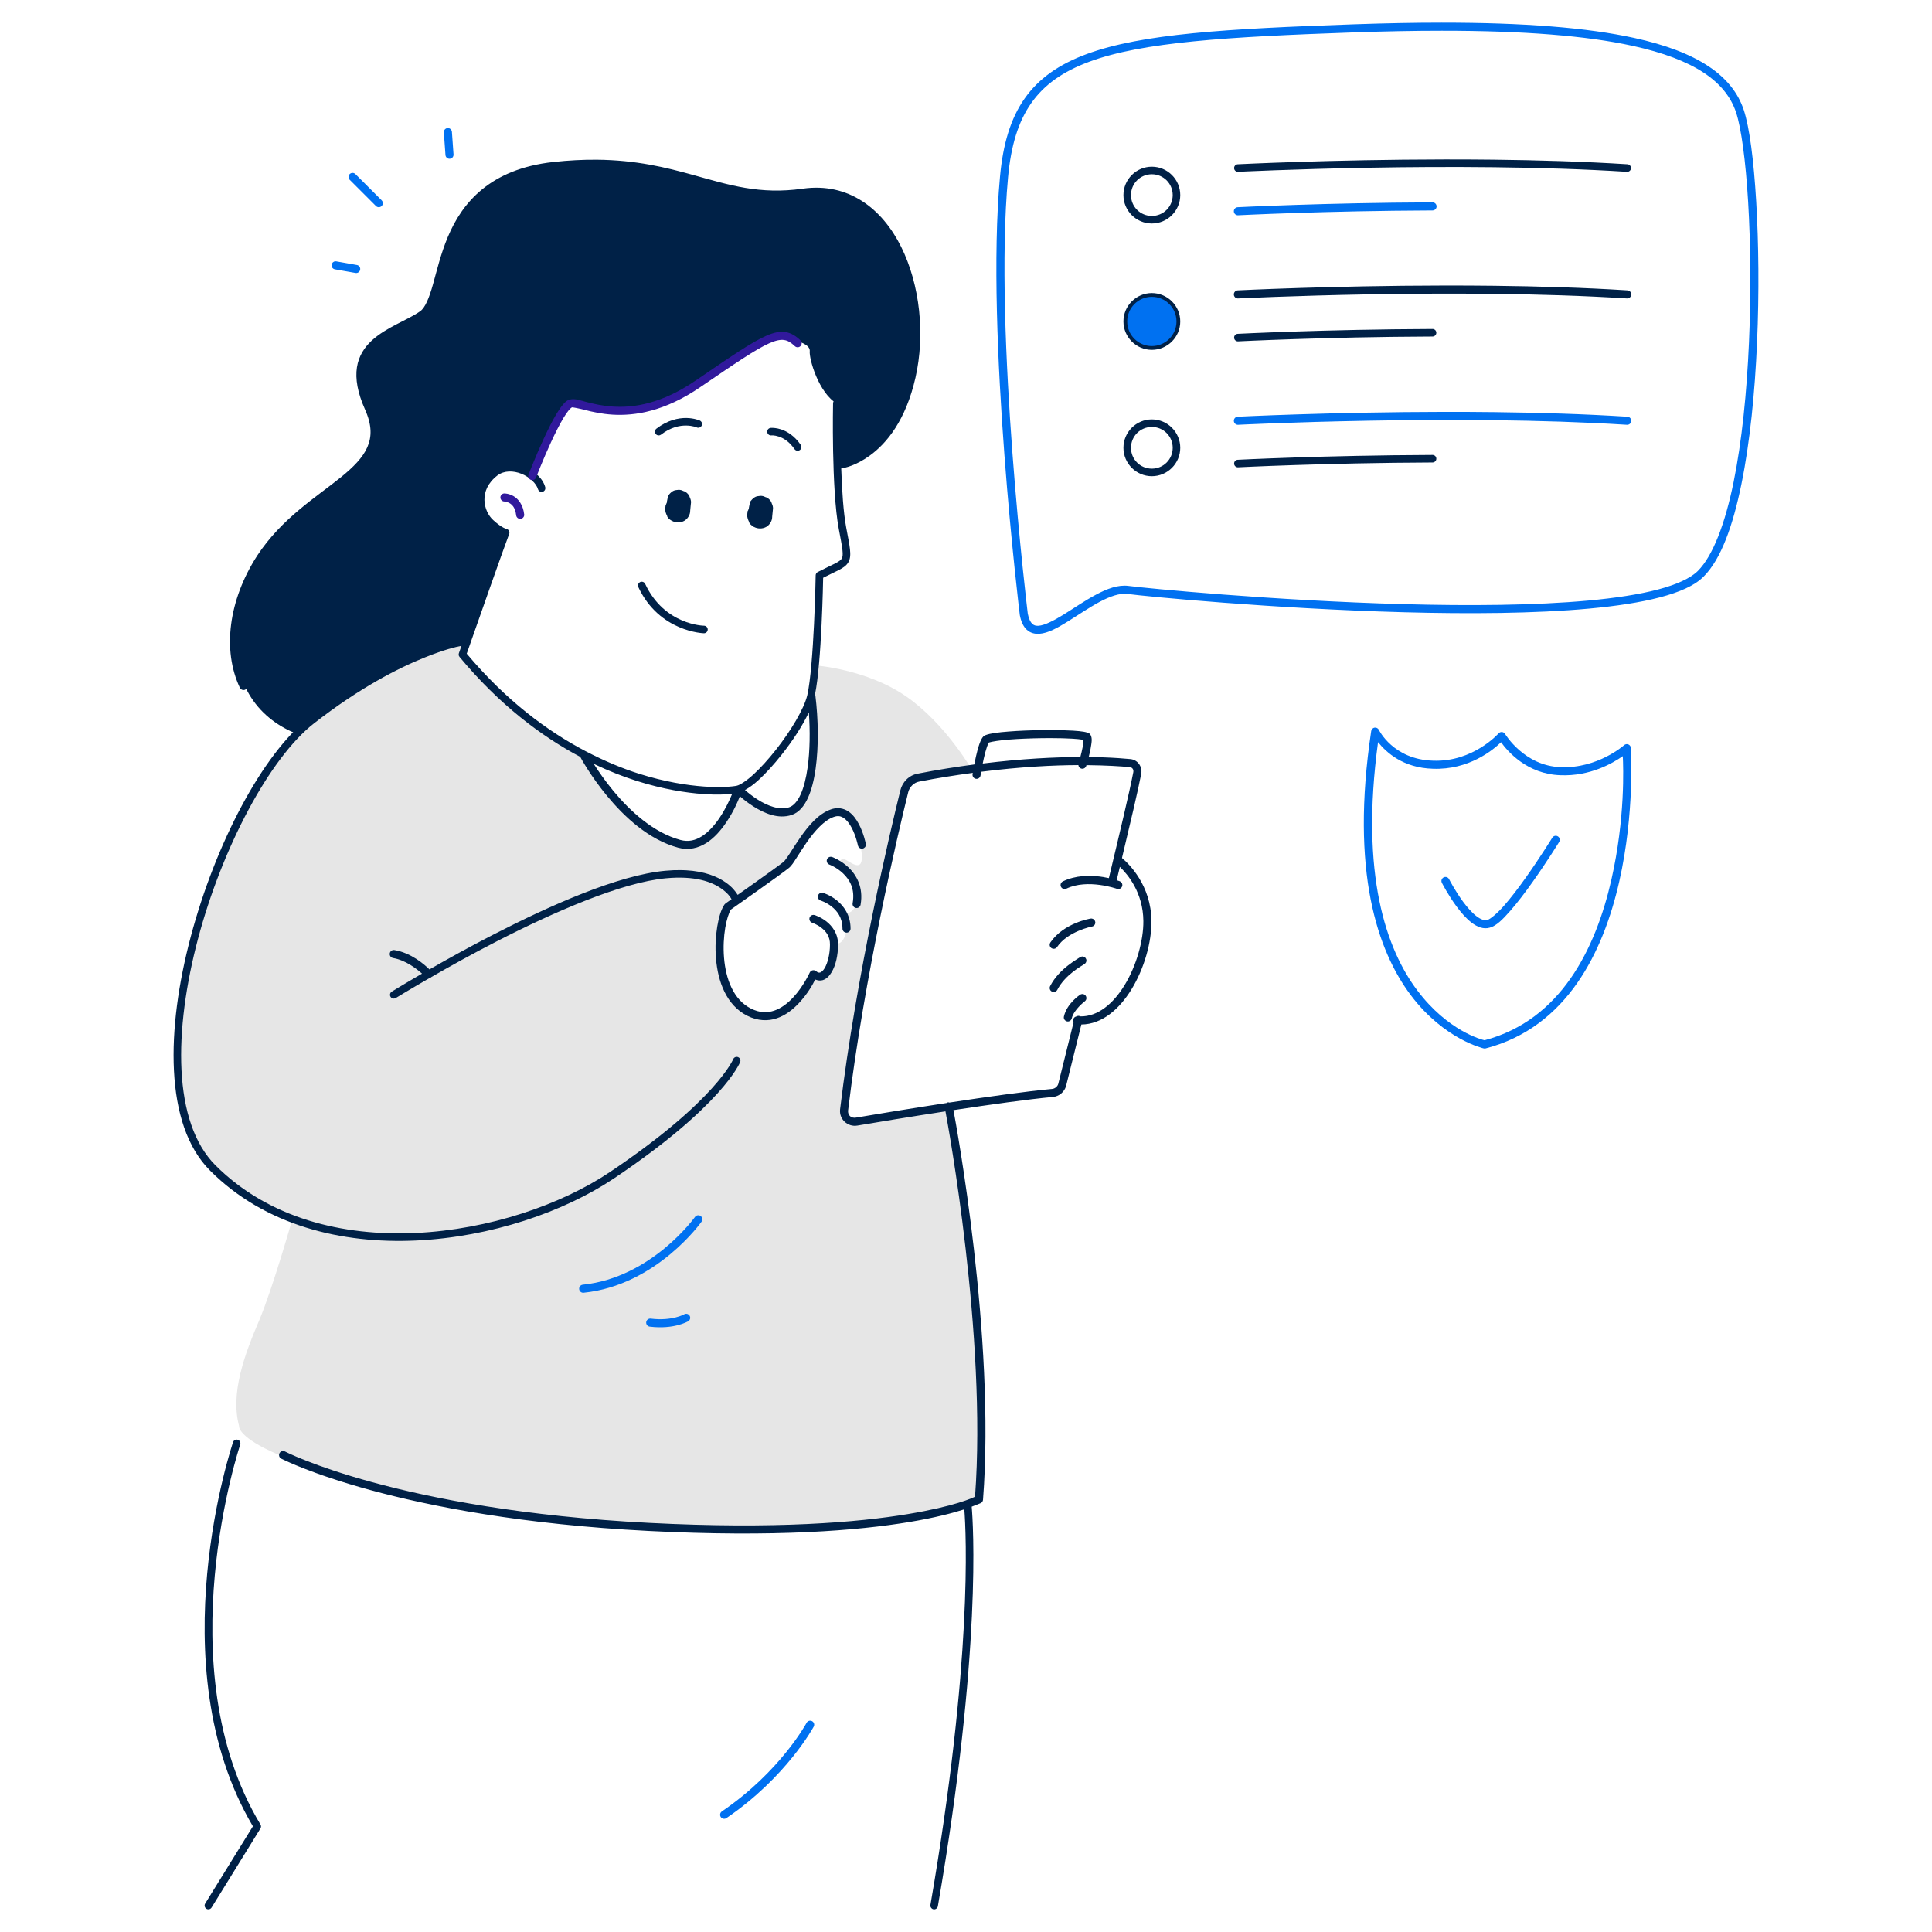 <svg xmlns="http://www.w3.org/2000/svg" width="1024" height="1024" viewBox="0 0 1024 1024"><path fill="#e6e6e6" d="M502.828 586.336c0 0-43.884 9.843-48.807 8.345s-8.135 1.070-4.067-25.677c4.067-26.746 29.113-152.134 31.896-154.060s11.774-3.851 11.774-3.851l21.835-2.568c0 0-14.128-24.821-35.107-39.371s-48.165-16.476-48.165-16.476l-2.997 20.113c0 0 3.211 15.406 0.642 35.733s-9.205 25.249-17.982 22.039c-8.777-3.21-20.765-12.196-20.765-12.196s-7.92 28.244-20.979 28.244c-13.058-0.214-29.755-0.214-60.581-46.432 0 0-34.465-18.188-64.648-53.279l2.141-7.275c0 0-72.569 19.043-105.535 68.685-32.752 49.641-52.232 123.676-46.453 171.391 5.994 47.716 59.939 66.331 59.939 66.331s-10.061 35.733-17.554 53.707c-7.706 17.974-15.413 38.515-10.703 56.061 0 0-4.281 19.899 145.138 46.646 0 0 99.541 10.485 157.125 7.061s89.48-14.978 89.48-14.978c0 0 5.138-121.108-15.627-208.194zM442.247 499.035c0 0-0.214 13.266-4.495 16.69s-6.422 0.642-6.422 0.642c0 0-7.92 15.834-16.483 19.685-8.349 3.851-25.26 3.638-30.826-15.406s1.927-40.227 1.927-40.227c0 0 20.336-13.908 24.404-17.118s10.703-8.987 13.7-15.406c3.211-6.419 12.844-17.546 19.694-17.332s12.844 14.122 13.058 23.323c0.214 9.201-6.85 2.14-9.419 1.498-2.355-0.428-3.211 2.996-3.211 2.996s8.991 5.777 10.275 13.48c1.070 7.489-2.783 13.266-7.064 11.982 0 0 1.284 4.493 1.284 8.559 0 3.851-3.425 10.057-6.422 6.633z"></path><path fill="#002147" d="M443.96 246.548c0 0 22.905-1.284 34.893-32.738s8.349-63.122-1.713-79.384c-10.061-16.262-19.266-35.733-56.728-31.668-37.462 3.851-53.945-16.904-102.538-16.048s-70 11.554-79.419 42.152c-9.419 30.598-7.92 37.659-22.049 42.152s-33.18 15.834-21.621 42.794c11.56 26.746-10.489 38.729-22.905 48.786-12.416 9.843-43.242 32.31-46.667 67.187-3.425 34.663 13.7 51.995 32.324 59.27 0 0 49.235-42.794 89.908-49.213l20.979-56.703c0 0-12.63-5.563-13.486-16.262-0.642-10.699 10.703-20.541 18.196-18.188s9.205 3.851 9.205 3.851c0 0 16.269-37.231 20.55-38.515 4.067-1.284 33.609 14.55 72.997-14.336s46.024-19.043 46.024-19.043c0 0 7.706 1.712 7.278 5.563s4.709 22.253 14.557 27.816z"></path><path fill="#002147" d="M765.554 84.498c-59.937 0.078-109.552 2.571-109.552 2.571-1.062 0.054-1.902 0.928-1.902 1.998 0 0.035 0.001 0.070 0.003 0.105v-0.005c0.056 1.060 0.93 1.897 1.999 1.897 0.035 0 0.070-0.001 0.105-0.003h-0.005c0 0 115.13-5.765 206.132 0 0.039 0.003 0.084 0.004 0.129 0.004 1.061 0 1.93-0.826 1.997-1.87v-0.006c0.002-0.037 0.004-0.081 0.004-0.125 0-1.061-0.826-1.929-1.87-1.996h-0.006c-22.846-1.447-47.179-2.17-70.831-2.442-8.869-0.102-17.64-0.14-26.203-0.129zM316.19 84.651c-7.026-0.061-14.633 0.301-22.955 1.219-33.634 3.711-48.338 21.739-55.873 39.705-3.767 8.983-5.853 17.95-7.876 25.152s-4.177 12.447-6.801 14.248c-0.016 0.011-0.024 0.017-0.033 0.024l0.006-0.004c-6.599 4.697-17.785 8.312-25.601 15.494-3.908 3.591-6.963 8.226-7.876 14.244s0.275 13.284 4.292 22.304c3.734 8.386 3.623 14.51 1.204 20.034s-7.41 10.541-13.871 15.787c-12.924 10.493-31.497 21.79-44.542 41.732 0.003-0.011 0.002-0.007 0-0.003l-0.004 0.015c-15.092 23.394-18.525 50.002-9.13 69.9 0.351 0.732 1.086 1.228 1.937 1.228 0.332 0 0.645-0.075 0.926-0.21l-0.013 0.006c0.732-0.351 1.228-1.085 1.228-1.936 0-0.331-0.075-0.645-0.21-0.925l0.006 0.013c-8.586-18.185-5.597-43.35 8.845-65.744l0.004-0.004c0.002-0.002 0.002-0.006 0.004-0.008 12.429-18.993 30.354-29.949 43.651-40.744 6.65-5.399 12.202-10.787 15.095-17.393s2.86-14.331-1.219-23.492c-3.797-8.526-4.72-14.953-3.967-19.921s3.142-8.614 6.539-11.736c6.791-6.241 17.642-9.796 25.171-15.151 4.534-3.125 6.424-9.265 8.485-16.604 2.064-7.348 4.112-16.089 7.704-24.652 7.183-17.126 20.091-33.547 52.39-37.111 32.645-3.602 53.618 1.504 72.566 6.759s36.006 10.738 59.797 7.356c22.4-3.184 38.237 9.368 47.739 28.52s12.157 44.826 7.243 66.458c-4.934 21.72-14.404 32.902-22.529 38.783-6.275 4.542-10.653 5.58-12.777 5.962-0.426-15.953-0.211-30.11-0.211-30.11 0-0.012 0-0.026 0-0.039 0-1.091-0.874-1.978-1.96-2h-0.002c-0.011 0-0.023 0-0.035 0-1.093 0-1.981 0.876-2.001 1.964v0.002c0 0-0.933 45.4 3.029 66.521 0.965 5.146 1.681 8.759 1.954 11.255s0.089 3.697-0.356 4.469c-0.445 0.772-1.429 1.538-3.529 2.621s-5.158 2.432-9.228 4.548c-0.635 0.335-1.064 0.985-1.079 1.737v0.002c0 0-0.212 11.956-0.879 25.91-0.667 13.943-1.831 29.988-3.561 37.634-1.765 7.352-8.881 19.152-16.748 29.074-3.934 4.961-8.055 9.5-11.741 12.892s-7.093 5.583-8.775 5.985c-1.985 0.474-8.412 1.102-17.479 0.457s-20.937-2.505-34.462-6.786c-8.785-2.781-18.31-6.726-28.184-11.888-0.045-0.027-0.101-0.057-0.159-0.084l-0.013-0.006c-20.242-10.61-42.080-26.786-62.951-51.66 0.067-0.192 1.71-4.864 2.122-6.040 0.001-0.002 0.007-0.017 0.012-0.033l0.004-0.014c3.622-10.337 17.612-50.241 20.356-57.371 0.085-0.213 0.134-0.46 0.134-0.718 0-0.997-0.73-1.824-1.686-1.976l-0.011-0.001c0 0-0.254 0.006-1.415-0.598s-3.002-1.779-5.46-4.032c-0.007-0.007-0.013-0.013-0.020-0.020v0c-2.537-2.264-4.584-6.298-4.655-10.63-0.071-4.33 1.664-8.985 6.895-13.033 3.582-2.675 8.409-2.594 12.757-0.856 4.354 1.741 7.903 5.219 8.716 8.146 0.243 0.851 1.014 1.463 1.928 1.463 0.19 0 0.374-0.027 0.549-0.076l-0.014 0.003c0.853-0.241 1.468-1.013 1.468-1.928 0-0.19-0.026-0.373-0.076-0.547l0.003 0.014c-1.327-4.776-5.809-8.68-11.089-10.791s-11.679-2.354-16.658 1.379c-0.015 0.011-0.024 0.017-0.033 0.024l0.005-0.004c-6.108 4.723-8.544 10.762-8.454 16.272 0.090 5.505 2.533 10.451 5.984 13.537 2.672 2.447 4.792 3.839 6.304 4.626 0.248 0.129 0.21 0.064 0.434 0.164-3.469 9.248-15.28 42.904-19.343 54.492-1.589 0.242-9.006 1.466-22.197 6.735-14.7 5.872-35.473 16.503-59.918 35.556-25.053 19.526-49.86 67.198-62.892 116.18-6.516 24.491-10.031 49.299-8.919 71.096s6.845 40.683 19.179 53.011c29.076 29.063 69.566 38.85 109.185 37.013s78.465-15.229 104.843-32.915c28.688-19.224 45.354-34.516 54.88-45.069 4.763-5.276 7.741-9.365 9.541-12.17s2.47-4.446 2.47-4.446c0.091-0.22 0.144-0.476 0.144-0.745 0-0.837-0.514-1.554-1.244-1.852l-0.013-0.005c-0.221-0.091-0.477-0.144-0.745-0.144-0.837 0-1.555 0.514-1.853 1.244l-0.005 0.013c0 0-0.45 1.169-2.122 3.774s-4.517 6.522-9.146 11.65c-9.259 10.256-25.665 25.351-54.133 44.428-25.64 17.191-63.966 30.438-102.802 32.239s-78.088-7.778-106.168-35.845c-11.32-11.315-16.932-29.178-18.014-50.39s2.359-45.674 8.794-69.861c12.87-48.375 37.941-95.704 61.481-114.051 24.148-18.821 44.585-29.265 58.945-35.001 10.287-4.109 15.972-5.428 19.167-6.052-0.177 0.505-1.384 3.938-1.384 3.938-0.071 0.196-0.111 0.422-0.111 0.658 0 0.488 0.175 0.936 0.466 1.283l-0.003-0.003c21.11 25.393 43.318 42.032 63.987 53.003 0.317 0.593 5.45 10.101 14.251 20.741 9.082 10.981 21.991 23.134 37.694 27.394 5.532 1.503 10.677 0.179 14.903-2.516s7.663-6.692 10.44-10.787c4.024-5.933 6.148-10.994 7.305-13.982 1.711 1.507 4.091 3.448 7.254 5.446 5.614 3.546 13.066 6.851 20.203 4.473 3.847-1.282 6.588-4.647 8.575-8.947s3.3-9.681 4.135-15.658c1.67-11.955 1.39-26.304-0.129-38.669-0.053-0.206-0.128-0.387-0.224-0.553l0.005 0.010c1.78-8.619 2.844-23.596 3.49-37.107 0.639-13.36 0.82-23.74 0.84-24.8 3.32-1.683 6.143-2.981 8.181-4.032 2.295-1.184 4.083-2.305 5.163-4.18s1.176-4.084 0.868-6.903c-0.309-2.819-1.040-6.428-2.001-11.552-1.479-7.883-2.237-19.757-2.63-31.278 2.062-0.327 7.728-1.438 15.165-6.821 8.947-6.476 19.067-18.727 24.194-41.299 5.147-22.659 2.449-49.087-7.583-69.307s-27.912-34.305-52.179-30.856c-22.876 3.252-38.997-1.964-58.046-7.247-14.287-3.962-30.146-7.921-51.225-8.103zM610.503 88.35c-8.293 0-15.060 6.759-15.060 15.049s6.766 15.053 15.060 15.053c8.293 0 15.060-6.763 15.060-15.053s-6.766-15.049-15.060-15.049zM610.503 92.351c6.13 0 11.057 4.921 11.057 11.048s-4.927 11.052-11.057 11.052c-6.13 0-11.057-4.925-11.057-11.052s4.927-11.048 11.057-11.048zM765.55 151.332c-59.941 0.078-109.556 2.571-109.556 2.571-1.136 0.058-2.035 0.993-2.035 2.137 0 0.037 0.001 0.074 0.003 0.111v-0.005c0.058 1.136 0.993 2.034 2.138 2.034 0.038 0 0.077-0.001 0.115-0.003h-0.005c0 0 115.128-5.768 206.117-0.004 0.040 0.003 0.087 0.004 0.134 0.004 1.135 0 2.063-0.882 2.136-1.998v-0.006c0.003-0.040 0.004-0.087 0.004-0.134 0-1.134-0.883-2.062-1.999-2.135h-0.006c-22.849-1.448-47.185-2.17-70.838-2.442-8.87-0.102-17.644-0.14-26.207-0.129zM610.503 155.321c-8.293 0-15.060 6.763-15.060 15.053s6.766 15.053 15.060 15.053c8.293 0 15.060-6.763 15.060-15.053s-6.766-15.053-15.060-15.053zM610.503 159.321c6.13 0 11.057 4.925 11.057 11.052s-4.927 11.052-11.057 11.052c-6.13 0-11.057-4.925-11.057-11.052s4.927-11.052 11.057-11.052zM759.273 174.366c-56.993 0.214-103.275 2.571-103.275 2.571-1.060 0.056-1.898 0.929-1.898 1.998 0 0.035 0.001 0.070 0.003 0.105v-0.005c0.056 1.060 0.93 1.897 1.999 1.897 0.035 0 0.070-0.001 0.105-0.003h-0.005c0 0 46.197-2.349 103.088-2.563 1.102-0.004 1.993-0.898 1.993-2 0-0.003 0-0.006 0-0.008v0c-0.004-1.101-0.899-1.992-2.001-1.992-0.003 0-0.006 0-0.008 0v0zM363.819 221.545c-4.23-0.059-9.986 1.101-15.912 5.657-0.477 0.369-0.782 0.942-0.782 1.586 0 0.461 0.156 0.885 0.418 1.224l-0.003-0.005c0.369 0.477 0.943 0.782 1.587 0.782 0.461 0 0.886-0.156 1.224-0.418l-0.005 0.003c5.206-4.002 9.942-4.877 13.418-4.829s5.511 0.996 5.511 0.996c0.244 0.114 0.529 0.18 0.83 0.18 0.804 0 1.496-0.473 1.815-1.156l0.005-0.012c0.114-0.244 0.18-0.529 0.18-0.83 0-0.803-0.474-1.496-1.157-1.814l-0.012-0.005c0 0-2.887-1.301-7.117-1.36zM610.503 222.295c-8.293 0-15.060 6.763-15.060 15.053s6.766 15.053 15.060 15.053c8.293 0 15.060-6.763 15.060-15.053s-6.766-15.053-15.060-15.053zM610.503 226.295c6.13 0 11.057 4.925 11.057 11.052s-4.927 11.052-11.057 11.052c-6.13 0-11.057-4.925-11.057-11.052s4.927-11.052 11.057-11.052zM408.857 226.776c-0.279 0.006-0.434 0.023-0.434 0.023-1.009 0.112-1.786 0.96-1.786 1.989 0 0.076 0.004 0.15 0.012 0.224l-0.001-0.009c0.112 1.008 0.96 1.785 1.99 1.785 0.076 0 0.15-0.004 0.224-0.012l-0.009 0.001c0 0 1.496-0.185 3.893 0.606s5.511 2.531 8.372 6.673c0.366 0.526 0.968 0.867 1.649 0.867 0.426 0 0.82-0.133 1.144-0.359l-0.006 0.004c0.525-0.366 0.864-0.966 0.864-1.646 0-0.426-0.133-0.821-0.361-1.146l0.004 0.006c-3.347-4.845-7.297-7.168-10.412-8.196-2.337-0.771-4.305-0.829-5.144-0.809zM759.273 241.126c-56.993 0.214-103.275 2.571-103.275 2.571-1.060 0.056-1.898 0.929-1.898 1.998 0 0.035 0.001 0.070 0.003 0.105v-0.005c0.056 1.060 0.93 1.897 1.999 1.897 0.035 0 0.070-0.001 0.105-0.003h-0.005c0 0 46.197-2.349 103.088-2.563 1.102-0.004 1.993-0.898 1.993-2 0-0.003 0-0.006 0-0.008v0c-0.004-1.101-0.899-1.992-2.001-1.992-0.003 0-0.006 0-0.008 0v0zM359.618 259.601c-0.642 0-1.070 0.215-1.712 0.215-1.070 0.214-1.927 0.855-2.783 1.711-0.428 0.428-0.643 0.853-1.071 1.281-0.199 1.587-0.579 2.623-0.633 3.618-0.056 0.168-0.11 0.337-0.223 0.449 0 0.214-0.216 0.642-0.43 0.856v0.215c0 0.642-0.211 1.283-0.211 1.711 0 1.498 0.425 2.568 1.067 3.852v0.215c0.214 0.428 0.643 1.067 1.071 1.281l0.215 0.215c0.214 0.214 0.427 0.43 0.641 0.43 0.214 0.214 0.431 0.426 0.645 0.426 1.927 1.070 4.495 1.070 6.422 0 1.070-0.642 1.711-1.282 2.353-2.352s0.856-2.142 0.856-3.211c0.214-1.498 0.216-2.78 0.43-4.278 0-0.856-0.217-1.711-0.645-2.567-0.214-0.856-0.64-1.499-1.282-2.141s-1.286-1.071-2.142-1.285c-0.856-0.428-1.498-0.641-2.568-0.641zM403.073 262.808c-0.642 0-1.070 0.215-1.712 0.215-1.070 0.214-1.927 0.855-2.783 1.711-0.428 0.428-0.643 0.857-1.071 1.285-0.198 1.581-0.572 2.614-0.629 3.606-0.057 0.171-0.112 0.347-0.227 0.461 0 0.214-0.216 0.642-0.43 0.856v0.211c0 0.642-0.211 1.287-0.211 1.715 0 1.498 0.429 2.564 1.071 3.848v0.215c0.214 0.428 0.639 1.071 1.067 1.285l0.215 0.215c0.214 0.214 0.427 0.426 0.641 0.426 0.214 0.214 0.431 0.43 0.645 0.43 1.927 1.070 4.495 1.070 6.422 0 1.070-0.642 1.711-1.286 2.353-2.356s0.856-2.138 0.856-3.207c0.214-1.498 0.216-2.784 0.43-4.282 0-0.856-0.213-1.711-0.641-2.567-0.214-0.856-0.644-1.499-1.286-2.141s-1.286-1.067-2.142-1.281c-0.856-0.428-1.498-0.645-2.568-0.645zM362.748 274.056c-0.045 0.036-0.091 0.074-0.137 0.113 0.001-0.006 0.004-0.012 0.004-0.020-0.027 0.014-0.061 0.026-0.090 0.039 0.074-0.044 0.15-0.087 0.223-0.133zM406.203 277.267c-0.046 0.037-0.091 0.074-0.137 0.113 0-0.006 0.004-0.012 0.004-0.020-0.027 0.014-0.061 0.026-0.090 0.039 0.074-0.044 0.15-0.087 0.223-0.133zM340.048 308.311c-0.278 0.013-0.537 0.081-0.77 0.193l0.012-0.005c-0.687 0.327-1.154 1.015-1.154 1.812 0 0.308 0.070 0.6 0.194 0.86l-0.005-0.012c11.15 23.85 34.743 24.476 34.743 24.476 0.011 0 0.023 0 0.036 0 1.092 0 1.979-0.874 2.001-1.959v-0.002c0-0.012 0-0.026 0-0.039 0-1.091-0.874-1.978-1.96-2h-0.002c0 0-20.933-0.231-31.19-22.171-0.228-0.479-0.627-0.846-1.116-1.027l-0.014-0.004c-0.205-0.078-0.443-0.123-0.691-0.123-0.029 0-0.058 0.001-0.087 0.002h0.004zM428.713 377.551c0.698 9.872 0.585 20.344-0.653 29.207-0.797 5.711-2.067 10.751-3.78 14.455s-3.788 5.93-6.043 6.681c-5.064 1.687-11.422-0.784-16.564-4.032-2.897-1.83-5.237-3.746-6.816-5.134 2.275-1.256 4.633-2.94 7.25-5.348 3.899-3.588 8.127-8.254 12.167-13.35 5.766-7.272 11.067-15.299 14.438-22.48zM556.862 386.939c-1.485-0.002-3.002 0.008-4.534 0.027-6.128 0.081-12.471 0.335-17.819 0.762s-9.519 0.914-12.101 1.891c-0.019 0.006-0.023 0.007-0.027 0.009l0.015-0.005c-1.229 0.473-1.677 1.276-2.126 2.055s-0.813 1.662-1.165 2.653c-0.704 1.982-1.325 4.384-1.857 6.743-0.326 1.446-0.604 2.819-0.852 4.106-9.444 1.254-19.357 2.79-29.994 4.876-0.002 0.001-0.004 0.004-0.008 0.004-4.559 0.808-8.146 4.425-9.197 8.888-5.368 21.676-23.359 97.645-31.941 169.059 0 0.003 0 0.006 0 0.010s0 0.007 0 0.011v-0.001c-0.571 5.14 4.006 9.403 9.115 8.552 0.001 0 0.003 0 0.004 0s0.003 0 0.004 0v0c9.632-1.639 27.679-4.613 46.738-7.54 1.223 6.538 21.985 119.023 15.677 204.228-1.249 0.617-10.504 5.046-35.536 9.212-26.815 4.463-70.387 8.097-137.158 4.68-66.746-3.416-115.079-12.913-146.691-21.538s-46.379-16.311-46.379-16.311c-0.286-0.152-0.626-0.241-0.986-0.241-0.821 0-1.533 0.462-1.893 1.139l-0.006 0.012c-0.153 0.287-0.242 0.627-0.242 0.989 0 0.821 0.463 1.534 1.141 1.893l0.012 0.006c0 0 15.315 7.936 47.227 16.643s80.552 18.251 147.598 21.683c67.021 3.43 110.893-0.211 138.077-4.735 13.604-2.264 23.082-4.778 29.162-6.727 0.973 12.712 4.433 79.915-17.971 209.689-0.019 0.103-0.029 0.221-0.029 0.341 0 0.985 0.713 1.804 1.651 1.97l0.012 0.002c0.102 0.018 0.218 0.029 0.338 0.029 0.986 0 1.805-0.712 1.971-1.65l0.002-0.012c23.437-135.753 18.66-203.411 17.928-211.776 2.928-1.092 4.851-1.922 4.851-1.922 0.641-0.339 1.084-0.977 1.145-1.723v-0.008c6.681-86.184-14.359-199.584-15.665-206.525 19.397-2.944 39.411-5.747 52.687-6.981 3.263-0.297 6.117-2.58 7.008-5.845 0.002-0.006 0.008-0.027 0.013-0.048l0.003-0.015c1.407-5.825 4.354-17.447 8.079-32.501 11.043-0.105 20.208-8.24 26.558-18.612 6.814-11.129 10.704-25.059 10.592-36.282-0.189-18.926-11.943-30.262-15.622-33.352 4.508-18.869 8.5-35.742 10.233-44.748 0.001-0.006 0.004-0.025 0.007-0.044l0.001-0.011c0.615-3.69-2.004-7.303-5.789-7.618-3.361-0.325-8.447-0.716-15.103-0.942-2.145-0.073-4.532-0.118-6.996-0.148 0.145-0.57 0.292-1.138 0.434-1.746 0.398-1.7 0.763-3.491 0.969-5.098 0.203-1.582 0.43-2.83-0.192-4.38-0.499-1.365-1.323-1.495-1.892-1.703-0.585-0.215-1.197-0.35-1.923-0.477-1.452-0.253-3.33-0.434-5.574-0.574-3.365-0.21-7.528-0.315-11.984-0.32zM556.862 391.221c4.393 0.004 8.481 0.107 11.714 0.309 2.155 0.134 3.942 0.316 5.108 0.52 0.28 0.049 0.369 0.085 0.567 0.133-0.001 0.291 0.059 0.664-0.070 1.668-0.175 1.361-0.517 3.048-0.895 4.665-0.229 0.98-0.466 1.893-0.692 2.746-13.477-0.004-31.005 0.865-51.726 3.411 0.175-0.866 0.354-1.748 0.559-2.657 0.512-2.268 1.112-4.562 1.712-6.251 0.3-0.845 0.605-1.541 0.84-1.95 0.087-0.151 0.161-0.228 0.207-0.273 1.583-0.51 5.711-1.152 10.666-1.547 5.215-0.416 11.486-0.666 17.534-0.746 1.512-0.020 3.011-0.029 4.475-0.027zM523.964 393.608c-0.023 0.010-0.004 0.006-0.031 0.016v-0.004c0.008-0.004 0.023-0.008 0.031-0.012zM314.712 404.871c7.925 3.778 15.574 6.762 22.759 9.036 13.849 4.384 26.025 6.296 35.388 6.962 7.024 0.499 11.748 0.251 15.224-0.16-1.261 3.087-3.493 8.037-6.797 12.908-2.575 3.796-5.72 7.356-9.201 9.576s-7.165 3.168-11.479 1.996c-14.267-3.871-26.725-15.362-35.517-25.992-4.506-5.448-8.002-10.572-10.377-14.326zM571.558 405.508c0.081 0.879 0.682 1.598 1.49 1.852l0.015 0.004c0.186 0.058 0.4 0.092 0.621 0.092 0.96 0 1.773-0.632 2.044-1.503l0.004-0.015c0 0 0.099-0.34 0.117-0.402 10.493 0.1 18.42 0.623 22.888 1.055 0.004 0 0.009 0 0.014 0s0.010 0 0.014 0h-0.001c1.353 0.113 2.16 1.207 1.919 2.653-2.055 10.672-7.19 32.096-12.957 56.18-3.649-0.812-8.662-1.524-13.957-1.043-3.463 0.314-7.043 1.137-10.436 2.774-0.721 0.354-1.209 1.083-1.209 1.927 0 0.338 0.078 0.658 0.218 0.942l-0.006-0.013c0.354 0.721 1.084 1.209 1.927 1.209 0.338 0 0.658-0.078 0.942-0.218l-0.013 0.006c11.262-5.434 26.793 0.078 26.793 0.078 0.223 0.086 0.48 0.135 0.749 0.135 0.914 0 1.694-0.573 2.001-1.379l0.005-0.015c0.085-0.222 0.134-0.478 0.134-0.746 0-0.913-0.572-1.693-1.378-2l-0.015-0.005c0 0-0.581-0.228-1.618-0.555 0.61-2.549 1.088-4.58 1.681-7.056 4.206 3.989 12.31 13.607 12.46 28.68 0.102 10.174-3.607 23.63-9.959 34.005-6.044 9.872-14.195 16.731-23.51 16.545-0.138-0.089-0.297-0.166-0.466-0.222l-0.015-0.004c-0.149-0.037-0.319-0.058-0.495-0.058-0.427 0-0.825 0.125-1.159 0.34l0.008-0.005c-0.867 0.205-1.522 0.916-1.64 1.798l-0.001 0.011c-0.003 0.044-0.005 0.095-0.005 0.147 0 0.385 0.102 0.747 0.28 1.059l-0.006-0.011c-3.754 15.173-6.692 26.754-8.126 32.688-0.395 1.442-1.819 2.576-3.264 2.707-0.001 0-0.003 0-0.004 0s-0.003 0-0.004 0v0c-13.824 1.285-34.611 4.204-54.501 7.235-0.211-0.086-0.456-0.14-0.712-0.148h-0.004c-0.199 0.093-0.37 0.207-0.522 0.342l0.002-0.002c-19.663 3.008-38.329 6.099-48.247 7.786l0.008-0.004c-2.598 0.433-4.44-1.293-4.155-3.856 8.543-71.073 26.508-146.988 31.847-168.547-0.001 0.005 0.001-0.003 0.002-0.011l0.002-0.013c0.661-2.809 3.066-5.178 5.781-5.657 0.027-0.005 0.040-0.008 0.053-0.011l-0.014 0.003c10.073-1.976 19.426-3.414 28.419-4.633-0.021 0.13-0.121 0.707-0.121 0.707-0.016 0.098-0.025 0.212-0.025 0.327 0 1.067 0.781 1.951 1.803 2.113l0.012 0.002c0.098 0.016 0.212 0.025 0.328 0.025 1.066 0 1.95-0.779 2.114-1.798l0.002-0.012c0 0 0.175-1.051 0.328-1.95 20.55-2.589 38.046-3.494 51.514-3.536zM444.265 428.359c-1.22-0.031-2.497 0.157-3.795 0.613-6.765 2.34-12.041 8.805-16.299 14.889-2.13 3.043-3.983 6.024-5.507 8.392s-2.925 4.208-3.252 4.477c-1.522 1.253-9.464 6.973-16.764 12.158-3.959 2.812-5 3.535-7.672 5.419-1.103-1.809-2.884-4.159-6.336-6.595-4.411-3.112-11.126-5.898-21.044-6.45-0.826-0.046-1.677-0.076-2.548-0.090-2.614-0.042-5.432 0.064-8.47 0.352-24.98 2.311-60.961 18.358-90.983 33.778-13.146 6.752-24.662 13.178-33.973 18.514-2.584-2.554-9.65-8.773-18.569-10.259-0.107-0.019-0.229-0.030-0.355-0.030-1.058 0-1.937 0.767-2.11 1.775l-0.002 0.013c-0.019 0.106-0.029 0.229-0.029 0.354 0 1.059 0.769 1.938 1.78 2.109l0.013 0.002c6.584 1.097 12.475 5.69 15.337 8.259-9.898 5.732-16.041 9.54-16.041 9.54-0.571 0.359-0.946 0.985-0.946 1.699 0 0.391 0.112 0.755 0.306 1.063l-0.005-0.008c0.359 0.571 0.986 0.945 1.7 0.945 0.391 0 0.755-0.112 1.064-0.306l-0.008 0.005c0 0 7.032-4.325 17.854-10.56 0.361-0.081 0.676-0.243 0.937-0.467l-0.003 0.002c0.051-0.046 0.098-0.094 0.143-0.143l0.002-0.002c9.381-5.389 21.248-12.021 34.735-18.948 29.862-15.338 65.912-31.169 89.525-33.352 0.001 0 0.003 0 0.004 0s0.003 0 0.004 0v0c15.478-1.463 24.336 1.92 29.373 5.473 3.346 2.361 4.676 4.298 5.406 5.618-0.638 0.449-3.232 2.282-3.232 2.282-0.019 0.021-0.040 0.046-0.059 0.070l-0.003 0.004c-0.19 0.138-0.351 0.301-0.484 0.486l-0.004 0.006c-1.739 2.608-2.963 6.637-3.795 11.638s-1.174 10.91-0.676 16.924c0.996 12.028 5.397 24.763 16.643 30.383 5.599 2.798 11.004 2.868 15.63 1.305s8.483-4.637 11.608-7.958c4.984-5.296 7.597-10.332 8.693-12.576 1.367 0.508 2.765 0.739 4.053 0.316 2.022-0.663 3.491-2.238 4.628-4.122 2.271-3.762 3.432-9.134 3.436-14.588 0.115-5.901-3.118-10.017-6.203-12.412-3.089-2.398-6.222-3.352-6.222-3.352-0.189-0.060-0.406-0.095-0.632-0.095-0.957 0-1.768 0.628-2.042 1.494l-0.004 0.015c-0.060 0.189-0.095 0.405-0.095 0.63 0 0.958 0.63 1.769 1.499 2.042l0.015 0.004c0 0 2.431 0.76 4.854 2.641s4.64 4.604 4.55 8.962c0 0.007 0 0.015 0 0.023s0 0.016 0 0.025v-0.001c0 4.808-1.189 9.695-2.822 12.4-0.816 1.352-1.687 2.067-2.294 2.266s-1.165 0.201-2.329-0.723c-0.362-0.289-0.826-0.463-1.33-0.463-0.868 0-1.615 0.516-1.951 1.258l-0.005 0.013c0 0-3.285 7.328-8.915 13.31-2.815 2.991-6.179 5.588-9.861 6.833s-7.671 1.259-12.347-1.078c-9.305-4.65-13.359-15.665-14.29-26.906-0.465-5.621-0.14-11.226 0.633-15.873 0.731-4.393 1.946-7.964 2.959-9.665 0.345-0.243 6.674-4.691 13.793-9.747 7.31-5.193 14.885-10.599 17.002-12.342 1.493-1.229 2.582-3.052 4.135-5.466s3.365-5.33 5.409-8.251c4.089-5.843 9.195-11.57 14.2-13.299 0.019-0.006 0.023-0.007 0.027-0.009l-0.015 0.005c2.315-0.814 3.839-0.43 5.398 0.637s3.007 3.001 4.143 5.161c2.272 4.319 3.275 9.283 3.275 9.283 0.2 0.991 1.064 1.727 2.1 1.727 0.145 0 0.286-0.014 0.422-0.042l-0.014 0.002c0.993-0.198 1.732-1.063 1.732-2.1 0-0.144-0.014-0.285-0.042-0.422l0.002 0.014c0 0-1.034-5.412-3.686-10.455-1.326-2.521-3.059-5.015-5.515-6.696-1.228-0.841-2.671-1.432-4.241-1.66-0.392-0.057-0.793-0.091-1.2-0.102zM440.384 454.101c-0.019-0.001-0.041-0.001-0.064-0.001-0.924 0-1.711 0.585-2.011 1.404l-0.005 0.015c-0.079 0.214-0.125 0.462-0.125 0.72 0 0.923 0.585 1.709 1.404 2.010l0.015 0.005c0 0 3.776 1.37 7.223 4.645s6.465 8.129 5.093 15.865c-0.021 0.111-0.032 0.239-0.032 0.37 0 1.050 0.757 1.923 1.755 2.105l0.013 0.002c0.111 0.021 0.24 0.032 0.371 0.032 1.049 0 1.922-0.754 2.105-1.75l0.002-0.013c1.625-9.167-2.206-15.767-6.359-19.714s-8.724-5.571-8.724-5.571c-0.196-0.073-0.422-0.118-0.657-0.125h-0.003zM435.553 473.146c-0.941 0.027-1.728 0.657-1.989 1.516l-0.004 0.015c-0.056 0.182-0.088 0.391-0.088 0.608 0 0.966 0.64 1.782 1.519 2.048l0.015 0.004c0 0 2.882 0.854 5.804 3.176s5.718 5.861 5.718 11.673c0 0 0 0.001 0 0.001 0 1.182 0.958 2.14 2.141 2.14 0 0 0.001 0 0.001 0v0c0 0 0.001 0 0.001 0 1.182 0 2.141-0.958 2.141-2.14 0 0 0-0.001 0-0.001v0c0-7.239-3.733-12.155-7.34-15.022s-7.254-3.934-7.254-3.934c-0.181-0.055-0.389-0.087-0.604-0.087-0.021 0-0.043 0-0.064 0.001h0.003zM578.695 486.859c-0.089-0.013-0.192-0.021-0.296-0.021-0.132 0-0.26 0.012-0.385 0.035l0.013-0.002c0 0-14.195 2.24-21.309 12.67-0.233 0.337-0.372 0.755-0.372 1.205 0 0.732 0.367 1.377 0.928 1.763l0.007 0.005c0.338 0.233 0.755 0.372 1.206 0.372 0.732 0 1.378-0.367 1.764-0.927l0.005-0.007c5.73-8.4 18.507-10.865 18.507-10.865 1.015-0.181 1.775-1.056 1.775-2.108 0-0.13-0.012-0.258-0.034-0.382l0.002 0.013c-0.164-0.912-0.888-1.617-1.798-1.749l-0.012-0.001zM573.587 506.956c-0.472 0.022-0.901 0.193-1.243 0.468l0.004-0.003c0.174-0.139-0.855 0.529-2.013 1.27s-2.662 1.749-4.288 3.024c-3.25 2.549-7.010 6.157-9.466 10.951-0.149 0.284-0.237 0.621-0.237 0.978 0 0.826 0.469 1.543 1.155 1.9l0.012 0.006c0.283 0.148 0.619 0.235 0.975 0.235 0.826 0 1.543-0.468 1.9-1.153l0.006-0.012c2.039-3.979 5.34-7.217 8.298-9.536 1.479-1.16 2.866-2.089 3.955-2.786s1.667-0.968 2.376-1.535c0.491-0.395 0.803-0.997 0.803-1.67 0-0.506-0.176-0.972-0.47-1.338l0.003 0.004c-0.396-0.491-0.997-0.803-1.672-0.803-0.035 0-0.069 0.001-0.104 0.002h0.005zM573.497 526.861c-0.393 0.036-0.748 0.172-1.046 0.383l0.007-0.004c0 0-7.006 4.534-8.568 11.556-0.033 0.14-0.051 0.301-0.051 0.466 0 1.018 0.711 1.869 1.663 2.086l0.014 0.003c0.139 0.032 0.299 0.051 0.463 0.051 1.018 0 1.87-0.71 2.087-1.661l0.003-0.014c1.008-4.532 6.844-8.982 6.844-8.982 0.556-0.392 0.915-1.031 0.915-1.754 0-0.459-0.145-0.885-0.391-1.234l0.005 0.007c-0.392-0.554-1.031-0.911-1.752-0.911-0.067 0-0.133 0.003-0.198 0.009l0.008-0.001zM126.067 763.109c-0.191-0.067-0.412-0.105-0.641-0.105-0.876 0-1.62 0.562-1.891 1.345l-0.004 0.014c0 0-40.105 118.078 10.514 203.618l-25.304 40.967c-0.187 0.299-0.299 0.662-0.299 1.051 0 0.716 0.377 1.345 0.943 1.698l0.008 0.005c0.298 0.186 0.661 0.297 1.049 0.297 0.716 0 1.344-0.376 1.698-0.941l0.005-0.008 25.902-41.936c0.188-0.299 0.3-0.663 0.3-1.053 0-0.382-0.107-0.739-0.293-1.042l0.005 0.009c-50.282-83.414-10.733-201.387-10.733-201.387 0.066-0.19 0.104-0.408 0.104-0.636 0-0.876-0.564-1.621-1.348-1.891l-0.014-0.004z"></path><path fill="#31199c" d="M267.353 261.527c-1.181 0.002-2.138 0.959-2.138 2.14 0 0 0 0.001 0 0.001v0c0.002 1.18 0.958 2.135 2.138 2.137v0c0 0 1.237 0 2.689 0.856s3.062 2.406 3.533 6.454c0.128 1.071 1.031 1.894 2.126 1.894 0.088 0 0.175-0.005 0.26-0.016l-0.010 0.001c1.070-0.129 1.891-1.031 1.891-2.125 0-0.088-0.005-0.175-0.016-0.261l0.001 0.010c-0.599-5.153-3.158-8.201-5.613-9.646s-4.862-1.446-4.862-1.446z"></path><path fill="#31199c" d="M416.268 175.995c-3.024-0.451-6.274 0.278-10.178 1.996-7.808 3.437-18.675 10.943-37.19 23.566-0.015 0.007-0.017 0.008-0.020 0.010l0.012-0.006c-18.161 12.486-32.931 14.636-44.006 13.939-5.538-0.348-10.15-1.426-13.824-2.364-3.673-0.937-6.136-1.994-8.829-1.418h-0.004c-1.693 0.355-2.724 1.427-3.838 2.715-1.117 1.292-2.231 2.931-3.377 4.829-2.293 3.795-4.688 8.619-6.887 13.392-4.398 9.547-8.001 18.901-8.001 18.901-0.090 0.228-0.143 0.492-0.143 0.768 0 0.906 0.564 1.681 1.359 1.993l0.015 0.005c0.228 0.091 0.493 0.143 0.77 0.143 0.905 0 1.679-0.562 1.992-1.355l0.005-0.015c0 0 3.566-9.262 7.891-18.651 2.163-4.695 4.521-9.424 6.664-12.971 1.071-1.773 2.095-3.253 2.951-4.243s1.626-1.355 1.477-1.324c0.020-0.005 0.026-0.006 0.031-0.007l-0.015 0.003c0.302-0.065 3.135 0.428 6.879 1.383s8.672 2.111 14.614 2.485c11.882 0.747 27.826-1.706 46.695-14.678l0.008-0.004c18.513-12.622 29.483-20.095 36.498-23.183 3.508-1.544 5.915-1.964 7.821-1.68s3.57 1.269 5.652 3.25c0.383 0.365 0.903 0.589 1.475 0.589 0.609 0 1.159-0.254 1.549-0.663l0.001-0.001c0.366-0.383 0.592-0.904 0.592-1.477 0-0.608-0.254-1.157-0.661-1.546l-0.001-0.001c-2.414-2.298-4.953-3.932-7.977-4.383z"></path><path fill="#0071f1" d="M764.186 12c-14.511 0.004-30.139 0.302-46.938 0.891-67.133 2.355-111.949 4.952-141.255 15.752-14.653 5.4-25.466 12.947-32.914 23.554s-11.486 24.141-13.058 41.381c-7.756 83.776 10.498 232.4 10.498 232.4 0.006 0.052 0.014 0.104 0.023 0.156 0.668 3.367 1.817 5.899 3.631 7.603s4.237 2.346 6.609 2.188c4.745-0.317 9.764-3.182 15.224-6.567s11.273-7.399 16.811-10.357c5.538-2.958 10.762-4.746 14.774-4.212 9.984 1.331 76.978 7.822 146.218 9.697 34.62 0.937 69.73 0.715 98.456-1.926 14.363-1.321 27.127-3.242 37.487-5.958s18.35-6.153 23.182-10.982c9.318-9.314 15.572-27.072 20.082-49.147s7.109-48.481 8.263-74.878c1.154-26.397 0.86-52.777-0.449-74.764s-3.558-39.452-6.613-48.612c-6.099-18.288-24.68-30.812-58.007-38.107-24.995-5.471-58.491-8.122-102.025-8.111zM764.19 16.286c43.367-0.004 76.612 2.644 101.106 8.005 32.659 7.148 49.399 18.907 54.86 35.282 2.725 8.172 5.103 25.692 6.402 47.514s1.593 48.079 0.446 74.319c-1.147 26.24-3.74 52.474-8.181 74.21s-10.896 38.962-18.917 46.979c-3.838 3.836-11.236 7.247-21.239 9.869s-22.576 4.526-36.791 5.833c-28.43 2.614-63.429 2.845-97.952 1.91-69.047-1.87-136.487-8.424-145.769-9.661-5.621-0.749-11.5 1.553-17.354 4.68s-11.725 7.192-17.049 10.494c-5.324 3.301-10.193 5.73-13.254 5.934-1.531 0.102-2.492-0.19-3.393-1.035-0.897-0.843-1.79-2.479-2.353-5.298-0.050-0.414-18.113-148.773-10.467-231.353 1.531-16.782 5.419-29.513 12.3-39.314s16.803-16.804 30.889-21.995c28.172-10.383 72.835-13.138 139.922-15.49 16.756-0.588 32.337-0.882 46.793-0.883zM237.233 67.887c-1.181 0.083-2.071 1.109-1.986 2.289l0.86 11.982c0.085 1.178 1.108 2.064 2.286 1.981 1.178-0.085 2.065-1.108 1.982-2.285l-0.856-11.986c-0.085-1.178-1.108-2.064-2.286-1.981zM186.864 91.632c-0.568 0.001-1.112 0.227-1.513 0.629-0.835 0.835-0.835 2.188 0 3.024l13.914 13.908c0.836 0.834 2.189 0.834 3.025 0 0.835-0.835 0.835-2.188 0-3.024l-13.91-13.908c-0.402-0.403-0.947-0.629-1.517-0.629zM759.273 107.252c-56.996 0.214-103.283 2.571-103.283 2.571-1.181 0.060-2.089 1.066-2.029 2.246s1.067 2.088 2.247 2.028c0 0 46.193-2.349 103.080-2.563 1.183-0.004 2.139-0.966 2.134-2.149s-0.966-2.138-2.15-2.133zM177.769 138.494c-0.998 0.050-1.828 0.783-2.001 1.766-0.207 1.164 0.571 2.275 1.735 2.481l10.917 1.926c1.166 0.206 2.278-0.573 2.482-1.739 0.204-1.164-0.575-2.273-1.739-2.477l-10.917-1.926c-0.157-0.028-0.317-0.039-0.477-0.031zM610.503 157.321c-7.212 0-13.059 5.844-13.058 13.053s5.846 13.053 13.058 13.053c7.212 0 13.059-5.844 13.058-13.053s-5.846-13.053-13.058-13.053zM765.55 218.306c-59.941 0.077-109.556 2.567-109.556 2.567-1.182 0.058-2.093 1.065-2.032 2.246 0.060 1.18 1.067 2.088 2.247 2.028 0 0 115.128-5.764 206.117 0 1.18 0.074 2.196-0.821 2.271-2s-0.822-2.195-2.001-2.27c-22.849-1.448-47.185-2.17-70.838-2.442-8.87-0.102-17.644-0.14-26.207-0.129zM728.552 385.658c-0.923 0.144-1.646 0.87-1.786 1.793-11.189 74.527 3.381 116.672 21.067 140.125s38.605 28.113 38.605 28.113c0.329 0.072 0.671 0.065 0.997-0.020 21.561-5.594 37.249-18.526 48.481-34.595s18.089-35.268 22.29-53.714c8.403-36.894 6.176-70.955 6.176-70.955-0.114-1.782-2.234-2.648-3.565-1.457 0 0-13.982 12.47-33.586 11.654-0.008 0-0.016 0-0.023 0-19.327-0.604-29.482-17.573-29.482-17.573-0.743-1.249-2.487-1.411-3.447-0.32 0 0-13.499 15.282-34.7 14.467-0.008 0-0.016 0-0.023 0-21.196-0.611-28.751-16.354-28.751-16.354-0.415-0.838-1.327-1.31-2.251-1.164zM730.393 393.358c4.345 5.395 13.219 13.638 29.037 14.096h0.004c19.155 0.728 31.993-10.029 36.154-14.053 3.35 4.661 13.705 16.918 31.483 17.475h0.004c15.5 0.638 27.457-6.201 33.043-10.103 0.271 5.568 1.363 32.935-6.086 65.638-4.12 18.089-10.843 36.789-21.626 52.214-10.692 15.295-25.33 27.339-45.566 32.727-1.415-0.331-19.367-4.838-35.591-26.351-16.46-21.827-30.411-61.358-20.856-131.643zM824.632 442.974c-0.765-0.021-1.484 0.368-1.884 1.020 0 0-6.394 10.385-13.996 21.093-3.801 5.354-7.909 10.785-11.616 14.99s-7.332 7.105-8.681 7.485c-0.014 0.004-0.029 0.008-0.043 0.012-1.521 0.463-3.474-0.158-5.812-1.938s-4.813-4.579-6.992-7.509c-4.359-5.861-7.567-12.158-7.567-12.158-0.536-1.055-1.826-1.475-2.881-0.938-1.053 0.536-1.473 1.822-0.938 2.875 0 0 3.318 6.543 7.95 12.771 2.316 3.114 4.953 6.172 7.833 8.364 2.874 2.188 6.239 3.649 9.635 2.625 3.567-1.017 6.838-4.371 10.709-8.763 3.879-4.4 8.042-9.917 11.894-15.342 7.703-10.849 14.153-21.327 14.153-21.327 0.621-1.006 0.308-2.326-0.7-2.946-0.32-0.197-0.687-0.306-1.063-0.316zM370.303 644.119c-0.76-0.071-1.5 0.269-1.943 0.891 0 0-22.945 32.176-59.48 35.911-1.177 0.12-2.033 1.172-1.911 2.348 0.121 1.174 1.17 2.029 2.345 1.91 38.816-3.968 62.541-37.697 62.541-37.697 0.681-0.965 0.452-2.299-0.512-2.981-0.307-0.217-0.666-0.349-1.040-0.383zM363.659 696.318c-0.376 0.004-0.744 0.109-1.067 0.301 0 0-1.383 0.84-4.389 1.61s-7.488 1.386-13.309 0.672c-1.175-0.145-2.244 0.689-2.388 1.864-0.143 1.173 0.691 2.239 1.864 2.383 6.382 0.783 11.426 0.115 14.895-0.774s5.511-2.078 5.511-2.078c1.015-0.604 1.349-1.915 0.747-2.93-0.39-0.657-1.101-1.056-1.864-1.047zM429.619 912.012c-0.28-0.029-0.563-0.002-0.833 0.078-0.545 0.164-1.002 0.538-1.27 1.039 0 0-13.874 25.85-44.913 46.956-0.978 0.664-1.232 1.996-0.567 2.973s1.997 1.231 2.974 0.566c31.896-21.689 46.277-48.472 46.277-48.472 0.561-1.041 0.17-2.339-0.872-2.899-0.247-0.132-0.518-0.214-0.797-0.242z"></path></svg>